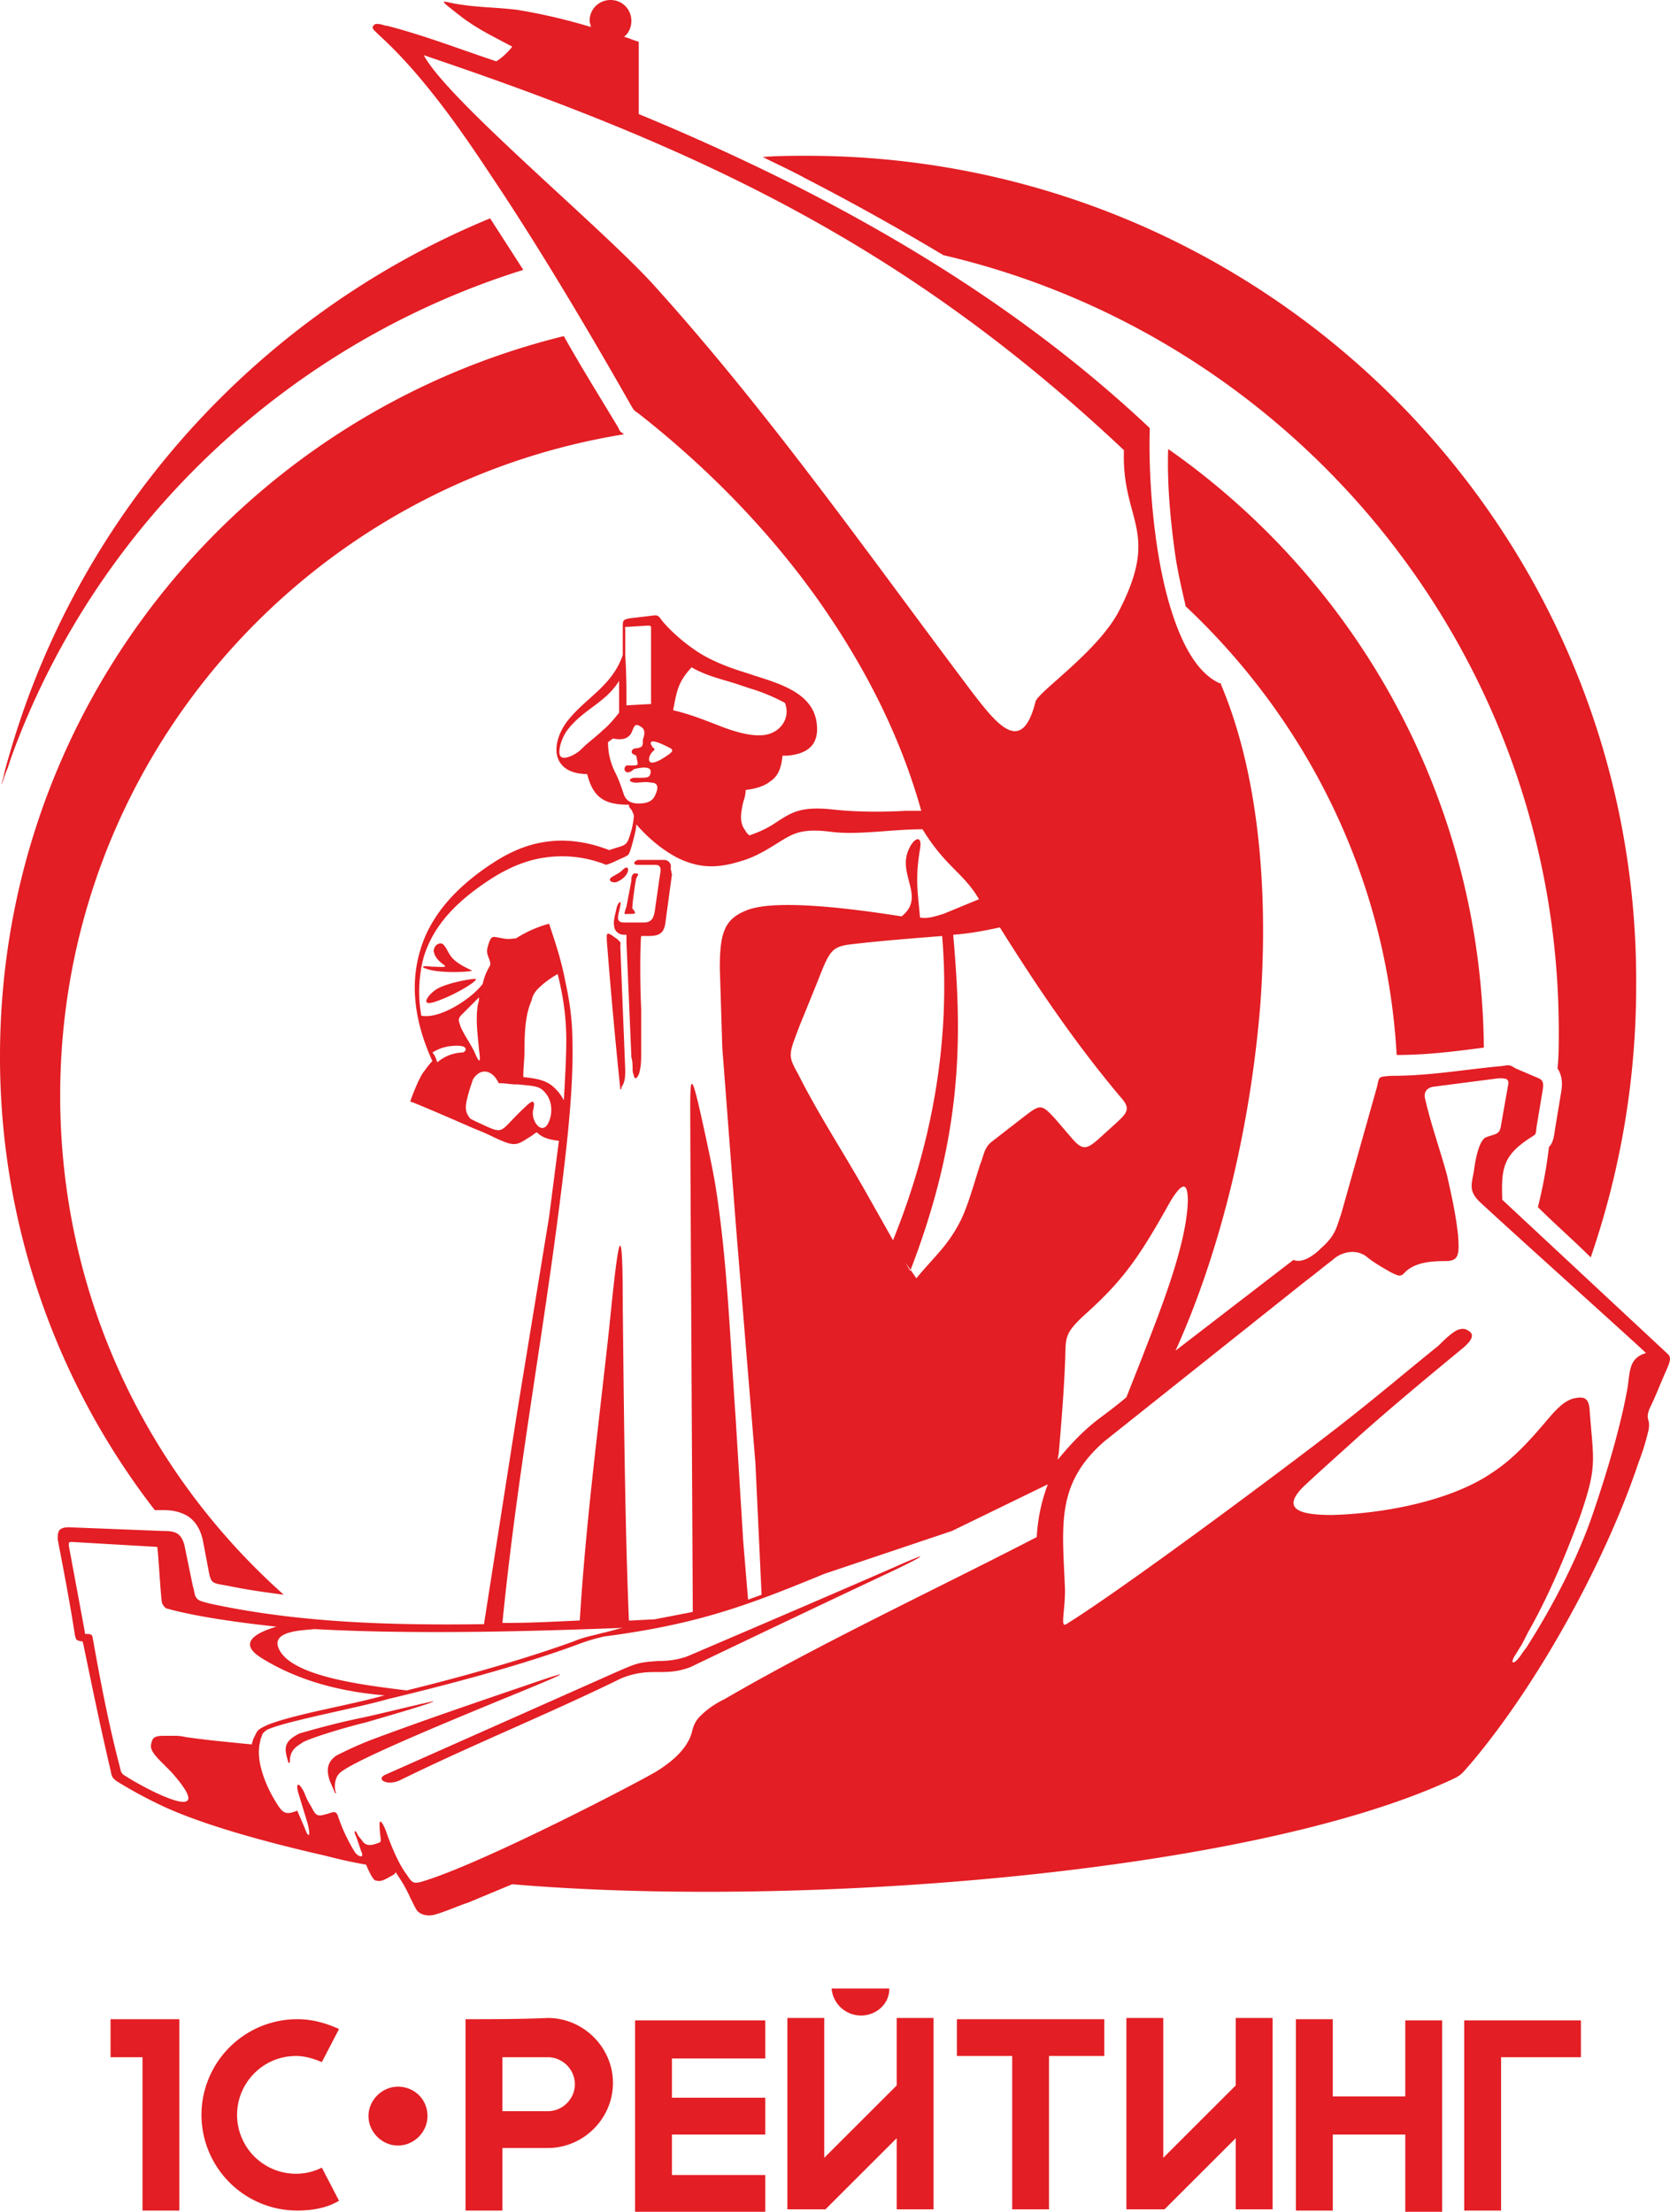<svg xmlns="http://www.w3.org/2000/svg" viewBox="0 0 77 102"><path fill-rule="evenodd" d="M25.997 15.5C11.044 19.179 0 32.643 0 48.71A34.11 34.11 0 0 0 7.136 69.64h.34c.453 0 .793.056 1.19.282.396.283.566.623.68 1.075l.226 1.188c.17.905.113.792 1.02.962.792.17 1.642.283 2.491.396C6.74 67.887 2.775 59.684 2.775 50.52c0-15.388 11.271-28.116 25.997-30.492-.227-.17-.17-.114-.284-.34-.849-1.414-1.699-2.772-2.491-4.186Zm34.945 42.034c.453-.396.623-.735.736-1.075l.17-.509 1.642-5.827c.114-.509.057-.452.623-.509 1.87 0 3.285-.283 5.154-.453.34-.056.34-.056.623.114l.793.339c.397.17.51.17.453.622l-.283 1.697c-.056.453 0 .34-.34.566-1.189.792-1.302 1.358-1.246 2.829l7.646 7.128c.17.17.057.396-.056.679-.284.622-.51 1.244-.793 1.81-.227.566.056.453-.057 1.018a11.17 11.17 0 0 1-.453 1.471c-1.53 4.583-4.644 10.24-7.76 13.917-.452.51-.396.51-1.019.792-9.288 4.243-29.904 5.884-43.157 4.752l-2.04.849c-.509.17-1.132.452-1.585.566-.283.056-.566 0-.736-.17-.057-.057-.114-.17-.17-.283l-.17-.34c-.227-.509-.453-.848-.68-1.187 0 .056-.056.113-.17.17-.396.225-.51.282-.736.225-.113 0-.283-.339-.453-.735a20.757 20.757 0 0 1-1.812-.396c-2.493-.566-5.494-1.358-7.477-2.263a21.044 21.044 0 0 1-2.208-1.188c-.227-.17-.227-.226-.284-.51-.453-1.922-.85-3.846-1.246-5.77-.056-.17 0-.17-.113-.17-.226-.056-.226-.056-.283-.282-.227-1.47-.51-2.942-.793-4.413 0-.17 0-.282.057-.396.056-.113.226-.17.453-.17l4.304.17c.566 0 .85.057 1.02.623l.396 1.923c.057.17.057.283.113.453.114.226.227.226.623.34 4.135.904 8.44 1.017 12.687.96l1.53-9.786 1.472-8.995.453-3.508c-.396-.056-.736-.113-1.02-.396-.113.057-.226.17-.34.227-.622.396-.679.452-1.642 0a11.15 11.15 0 0 0-.906-.396c-.906-.396-1.812-.792-2.775-1.188l-.17-.057.056-.17c.17-.452.34-.848.51-1.131.17-.226.283-.396.453-.566-.85-1.867-1.02-3.564-.566-5.091.453-1.584 1.642-2.942 3.398-4.074.793-.509 1.586-.848 2.492-.961.85-.113 1.813 0 2.832.396.793-.283.793-.113 1.02-.905.056-.227.113-.51.113-.68 0-.056-.057-.17-.114-.282-.056-.057-.113-.113-.113-.227-1.076 0-1.642-.282-1.925-1.414-.454 0-.793-.113-1.02-.283-.283-.226-.396-.509-.396-.848 0-.396.17-.849.453-1.245.85-1.131 2.095-1.64 2.605-3.111v-1.302c0-.282 0-.339.34-.396l.963-.113c.34-.056.34 0 .51.227.51.622 1.359 1.3 1.982 1.64.623.34 1.246.566 1.982.792l.34.113c1.246.396 2.718.849 2.832 2.263.113 1.132-.736 1.358-1.36 1.415h-.226c-.057.622-.227.961-.566 1.188-.284.226-.68.339-1.133.396 0 .226-.057.396-.113.565-.114.51-.17.906.056 1.245.057.056.057.113.113.17l.114.113c.68-.227 1.02-.453 1.359-.68.623-.395 1.076-.678 2.549-.508 1.076.113 2.209.113 3.285.056h.736c-.963-3.45-2.605-6.675-4.758-9.73-2.209-3.112-4.984-5.997-8.212-8.542-.283-.227-.227-.114-.396-.396-1.416-2.49-3.965-6.902-6.514-10.693-1.416-2.15-3.171-4.639-5.097-6.392-.227-.227-.397-.34-.283-.453.056-.113.226-.113.566 0h.057c1.755.453 3.341 1.075 5.04 1.64.284-.17.567-.452.737-.678-1.076-.566-1.643-.849-2.322-1.358-1.303-1.018-.907-.679.056-.566.736.113 1.53.113 2.492.227a26.64 26.64 0 0 1 3.398.792c0-.114-.056-.17-.056-.283 0-.566.453-.962.963-.962.566 0 .962.453.962.962 0 .283-.113.565-.34.735.227.057.454.17.68.226v3.338A106.823 106.823 0 0 1 36.758 8.6c5.89 2.998 11.384 6.562 16.198 11.088l.056.057v.056c-.056 1.924.114 5.205.85 7.864.51 1.81 1.246 3.338 2.379 3.847h.056v.056c1.7 4.017 2.21 9.335 1.813 14.766-.453 5.6-1.813 11.314-3.908 15.953l5.437-4.186c.396.17.906-.17 1.303-.566Zm2.039.396c-.567-.396-1.246-.113-1.53.17-.453.34-.85.679-1.302 1.018l-9.232 7.354c-2.266 1.98-1.926 3.904-1.812 6.846 0 1.018-.227 1.754.056 1.584 2.832-1.754 11.214-8.033 12.913-9.391 1.586-1.245 2.776-2.263 4.248-3.451.227-.226.623-.622.906-.736.17-.056.284-.056.397 0 .226.114.453.283-.113.793-1.643 1.357-3.285 2.715-4.871 4.13-.68.622-1.643 1.47-2.549 2.319-1.076 1.075-.056 1.3 1.303 1.3 2.322-.056 5.437-.621 7.363-1.923.962-.622 1.699-1.414 2.605-2.489.34-.396.736-.848 1.19-.961.509-.114.679 0 .736.452.17 2.433.396 2.602-.454 5.035-.68 1.81-1.359 3.451-2.265 5.092-.17.282-.283.565-.453.848-.113.17-.17.283-.283.453-.227.396 0 .34.17.113.113-.113.226-.34.34-.453 1.019-1.584 2.208-3.734 3.001-5.94.963-2.772 1.473-4.809 1.7-6.11.113-.735.056-1.357.849-1.584-.397-.396-6.004-5.43-7.59-6.901-.623-.566-.453-.85-.34-1.528.057-.453.227-1.414.567-1.527.453-.17.623-.113.68-.566l.34-1.924c0-.226-.17-.226-.454-.226l-3.058.396c-.227.057-.396.226-.34.51.283 1.244.68 2.319 1.02 3.563.226 1.019.396 1.754.51 2.772.056.849.056 1.188-.567 1.188-.68 0-1.473.057-1.926.566-.17.17-.283.113-.623-.056-.396-.227-.793-.453-1.132-.736Zm-12.347 7.524c.453-.34.906-.679 1.302-1.018l.737-1.867c.736-1.923 2.039-5.092 2.095-7.185 0-.735-.17-1.018-.793 0-1.359 2.433-2.095 3.564-3.851 5.148-1.133 1.019-.963 1.132-1.02 2.377-.056 1.357-.17 2.715-.283 4.073l-.056.34c.566-.68 1.132-1.302 1.869-1.868Zm-2.322 2.999a8.065 8.065 0 0 0-.51 2.432c-4.701 2.433-9.912 4.865-14.386 7.468-.453.226-.793.452-1.133.792-.283.283-.34.566-.396.792-.227.735-.906 1.3-1.53 1.697-.283.226-8.042 4.3-10.93 5.148-.397.113-.453 0-.68-.34-.396-.509-.793-1.527-.963-2.036-.113-.283-.283-.566-.283-.283 0 .396.056.622.056.736 0 .113-.056.113-.226.17-.17.056-.396.112-.566-.057-.17-.227-.284-.34-.284-.396-.056-.113-.17-.227-.113 0 .057.113.17.452.283.792.17.34-.113.283-.283.056a7.937 7.937 0 0 1-.793-1.697c-.113-.283-.283-.113-.566-.056-.397.113-.453.056-.68-.396a2.646 2.646 0 0 1-.283-.566c-.226-.51-.453-.566-.283 0l.396 1.301c.17.566.114.905-.113.283l-.34-.792c-.566.226-.68.113-1.02-.453-.282-.452-.849-1.584-.735-2.489 0-.113.056-.226.056-.34.057-.112.057-.17.113-.282.114-.113.17-.17.34-.227 1.02-.395 4.078-.961 5.437-1.357 2.606-.622 6.06-1.528 8.666-2.49a8.76 8.76 0 0 1 1.303-.395c4.304-.566 6.57-1.415 10.138-2.886l5.89-1.98 4.418-2.15Zm-19.71-18.217a279.407 279.407 0 0 1-.623-6.845c0-.283-.057-.453.283-.226.057.056.17.113.226.17.17.17.114.113.114.339l.226 5.657c0 .283 0 .566-.17.792 0 .057 0 .113-.056.113Zm12.403 41.468h-2.662a1.36 1.36 0 0 0 1.36 1.244c.68 0 1.302-.509 1.302-1.244ZM12.743 75.015c-.736.226-1.869.679-.736 1.414 1.7 1.075 3.682 1.584 5.72 1.754-1.585.453-4.077.849-5.38 1.358-.227.113-.396.17-.51.34l-.17.339c0 .056-.056.17-.056.226-.623-.057-1.133-.113-1.7-.17-.51-.056-.962-.113-1.359-.17-.226-.056-.396-.056-.566-.056h-.453c-.51 0-.51.17-.567.396-.056.283.227.566.567.905l.34.34c2.378 2.658-1.133.848-2.153.17-.113-.057-.17-.227-.17-.284-.51-1.923-.906-3.96-1.246-5.883-.056-.226 0-.34-.283-.34-.113 0-.113 0-.113-.113l-.736-3.96c0-.17 0-.17.17-.17l3.908.227c.056.34.17 2.489.226 2.602.057.113.113.17.17.226 1.19.34 3.002.623 5.097.849Zm1.756.113c-.453.057-1.812.057-1.699.736.34 1.47 4.191 1.866 5.947 2.093 2.322-.566 5.38-1.415 7.703-2.263.566-.226.736-.226 1.359-.396.283-.057.623-.17.906-.226-3.058.113-9.119.339-14.216.056Zm20.786 19.744v-1.697h-6.004V102h6.004v-1.697h-4.304v-1.867h4.304v-1.697h-4.304v-1.81h4.304v-.057Zm-30.188 0H6.57v7.071h1.699v-8.825H5.097v1.754Zm16.368-1.754v8.825h1.7v-2.885h2.095c1.643 0 3.002-1.358 3.002-2.998 0-1.64-1.36-2.998-3.002-2.998-1.246.056-2.549.056-3.795.056Zm1.7 1.754h2.095c.68 0 1.246.566 1.246 1.245 0 .678-.566 1.244-1.246 1.244h-2.095v-2.49Zm27.752-1.754H44.12v1.697h2.55v7.072h1.698v-7.072h2.549v-1.697Zm6.06 0v3.055l-3.341 3.338v-6.45h-1.7v8.826h1.756l3.285-3.281v3.281h1.7v-8.825h-1.7v.056Zm10.535 0v8.825h1.699v-7.071h3.681v-1.697h-5.38v-.057Zm-2.719 0v3.564h-3.342v-3.564h-1.699v8.825h1.7v-3.507h3.341V102h1.7v-8.825h-1.7v-.057ZM18.35 96.23c-.736 0-1.359.622-1.359 1.357 0 .736.623 1.358 1.36 1.358.736 0 1.359-.622 1.359-1.358 0-.792-.623-1.357-1.36-1.357Zm22.995-3.112v3.055l-3.341 3.338v-6.45h-1.7v8.826h1.756l3.285-3.281v3.281h1.7v-8.825h-1.7v.056Zm-25.713 8.373-.793-1.528c-.34.17-.736.283-1.19.283a2.717 2.717 0 0 1-2.718-2.715c0-1.471 1.19-2.716 2.719-2.716.396 0 .793.114 1.189.283l.793-1.527c-.623-.283-1.246-.453-1.926-.453a4.42 4.42 0 0 0-4.417 4.413 4.42 4.42 0 0 0 4.417 4.412c.68 0 1.36-.113 1.926-.452ZM43.95 43.108c.396 4.526.51 9.052-1.983 15.501l-.226-.396.51.735c.849-1.018 1.415-1.47 1.982-2.545.34-.623.623-1.64.962-2.716.17-.396.17-.735.51-1.018l1.53-1.188c.736-.566.792-.566 1.415.113l.68.792c.566.679.736.679 1.416.057l.623-.566c.623-.566.793-.736.283-1.301-2.095-2.49-3.851-5.092-5.55-7.807-.793.17-1.416.283-2.153.34Zm7.872-22.346c-.113 3.281 1.7 3.677-.227 7.411-.962 1.867-3.737 3.734-3.85 4.186-.624 2.49-1.757 1.075-2.89-.396-4.814-6.392-9.401-12.955-14.782-18.895C27.64 10.41 20.616 4.582 19.54 2.546c12.743 4.3 22.258 8.769 32.283 18.216ZM41.175 57.195c1.813-4.47 2.662-9.222 2.266-14.03-1.416.113-2.889.226-4.305.396-.793.113-.906.34-1.416 1.64l-.113.283-.736 1.81c-.51 1.358-.567 1.358-.057 2.263.906 1.81 2.096 3.621 3.115 5.431l1.246 2.207ZM26.733 74.732c-1.36.057-2.152.113-3.568.113.68-6.845 1.812-12.785 2.662-19.517.283-2.263.623-5.035.566-7.298 0-.905-.113-1.81-.34-2.829-.17-.905-.453-1.753-.736-2.602a5.432 5.432 0 0 0-1.53.679h-.056c-.453.056-.453 0-.85-.057-.226-.056-.283.057-.396.453-.113.396.17.566.113.849-.17.282-.283.565-.34.848-.453.622-1.925 1.64-2.831 1.47a6.214 6.214 0 0 1 .113-2.715c.453-1.47 1.529-2.602 3.228-3.677.736-.452 1.53-.792 2.379-.905a5.43 5.43 0 0 1 2.492.226c.396.113.17.17.623 0 .453-.226.68-.283.736-.396.057-.113.113-.282.227-.735.056-.226.113-.453.113-.622.396.452 1.02 1.075 1.87 1.527 1.019.51 1.868.51 2.944.17.623-.17 1.19-.51 1.813-.905.566-.34.962-.623 2.322-.453 1.246.17 2.775-.113 4.248-.113 1.076 1.754 1.869 1.98 2.605 3.225l-1.643.678c-.396.114-.68.227-1.076.17-.113-1.245-.226-1.81 0-3.168.114-.679-.283-.51-.51 0-.566 1.188.794 2.206-.34 3.112-1.812-.283-5.72-.849-7.136-.283-1.019.396-1.246 1.018-1.246 2.659l.114 3.677.623 8.146.906 11.032.283 6.053-.623.226-.226-2.715-.34-5.544c-.284-4.13-.397-7.298-.907-10.636-.113-.735-.283-1.527-.453-2.32-.85-3.96-.736-2.941-.736.284l.113 21.497-1.755.34-1.076.056h-.114c-.17-4.073-.226-8.882-.283-14.426 0-4.695-.227-3.055-.623.905-.51 4.696-1.076 8.939-1.36 13.521Zm4.248-34.396-.284 2.093c-.056.566-.226.736-.793.736h-.34c-.056.396-.056 2.376 0 3.337v2.037c0 .34 0 .679-.113 1.018-.056.114-.17.283-.226.057 0-.057-.057-.113-.057-.283 0-.17 0-.396-.056-.566l-.227-5.317v-.34h-.113c-.284 0-.453-.226-.453-.396-.057-.226.056-.566.113-.848.056-.227.226-.396.17-.114-.057.396-.283.792.17.792h.906c.34 0 .453-.17.51-.509l.226-1.584c.057-.34.113-.566-.226-.566h-.793c-.284 0-.113-.226.056-.226h1.19c.113 0 .34.113.283.396l.057.283ZM41.175 72.3c1.643-.735 1.7-.678.057.114a1344.49 1344.49 0 0 0-9.402 4.469c-.623.226-.963.226-1.642.226-.51 0-.963.057-1.53.283-3.341 1.64-6.853 3.055-10.194 4.695-.567.283-1.133 0-.736-.226l10.817-4.808c.793-.34.906-.396 1.813-.453.453 0 .906-.057 1.359-.226 3.172-1.358 6.343-2.716 9.458-4.074ZM24.297 77.9c2.322-.962 1.756-.792-.056-.17-2.322.792-4.814 1.641-7.08 2.49-.736.282-1.303.565-1.642.735-.51.34-.453.792-.284 1.245.057.113.17.396.227.509 0 0 .057 0 0-.113-.057-.283 0-.623.17-.792.396-.51 5.21-2.49 8.665-3.904Zm-10.93 3.225c.056-.453.283-.566.622-.792.34-.17 1.53-.566 2.889-.905.396-.114 2.945-.849 3.115-.962.057-.057-2.435.566-3.228.735-1.133.227-2.153.51-2.946.736-.68.34-.736.622-.566 1.188.057.226.057.17.057.17.056 0 .056 0 .056-.17Zm7.079-37.564c.34.396.17.679 1.303 1.188.17.056-1.36.17-2.04-.057-.396-.113-.17-.17.17-.113.34 0 .737.057.624-.056-.227-.17-.453-.34-.51-.68.057-.339.34-.395.453-.282Zm-.283 2.602c-.906.34-.397-.34 0-.566.51-.282 1.53-.452 1.699-.452.396-.057-.736.679-1.7 1.018Zm8.552-6.053c.34-.34.396.283-.283.566-.17.056-.453-.057-.227-.227.284-.17.34-.17.51-.34Zm.396.509-.226 1.188-.057.17c-.056.226-.056.17.17.17.283 0 .34 0 .227-.17-.114-.113-.057-.113-.057-.34l.113-.848c.057-.227 0-.17.114-.396.056-.057.056-.114-.114-.114h-.056c-.114.114-.114.17-.114.34Zm-4.304 4.978c.227-.226.51-.452.906-.678.284 1.13.397 2.093.397 3.054 0 .849-.057 1.754-.113 2.772a2.044 2.044 0 0 0-.623-.735c-.34-.226-.737-.283-1.246-.34 0-.452.056-.848.056-1.244 0-.962.057-1.697.34-2.32 0-.113.113-.339.283-.509Zm-1.812 4.356c.34 0 .51.057.906.057.51.057.85.057 1.076.226.51.396.51 1.075.34 1.471-.283.736-.85 0-.736-.509.113-.453 0-.51-.34-.17-1.36 1.245-.85 1.358-2.322.68l-.227-.114c-.283-.34-.283-.566 0-1.47l.113-.34c.34-.566.907-.453 1.19.17Zm-2.832-.961c-.057-.17-.113-.34-.227-.453.284-.17.453-.226.737-.283.396-.056.85-.056.793.17 0 .056-.057.056-.114.113-.34 0-.793.113-1.19.453Zm1.076-2.15.85-.849c0 .057 0 .17-.057.34-.113.735 0 1.414.056 2.093.114.792-.056.453-.226.056-.227-.452-.453-.735-.623-1.13-.113-.34-.113-.34 0-.51Zm10.648-16.067c-.623.68-.68 1.075-.85 1.98.736.17 1.303.396 2.04.68.849.339 1.812.622 2.435.395.623-.226.906-.848.68-1.414a8.362 8.362 0 0 0-1.643-.679l-.34-.113c-.793-.283-1.53-.396-2.322-.849Zm-5.664 4.13c-.51.17-.453-.226-.396-.509.056-.226.17-.51.34-.735.736-.962 1.755-1.245 2.378-2.263v1.47c-.226.283-.51.623-.736.793-.283.282-.68.565-.963.848a1.6 1.6 0 0 1-.623.396Zm2.662-2.376 1.02-.057h.113V29.022c0-.17 0-.17-.17-.17l-.906.056c-.17 0-.114 0-.114.17v1.132c.057.848.057 1.584.057 2.32Zm1.19 2.15c-.17.17-.284.622.17.453.17-.057.34-.17.509-.283.34-.227.283-.283.057-.396-.227-.114-.907-.453-.793-.114 0 0 .056.057.056.114.17.113.114.113 0 .226Zm-1.077-.736c.227-.17.17-.678.51-.452.227.113.227.283.17.509-.113.226.113.453-.34.51-.227 0-.283.225-.113.282l.113.057c.057.396.17.452-.17.452h-.283c-.227.17 0 .51.34.17.226-.057.963-.226.736.283-.056.113-.226.113-.453.113h-.283c-.283.056-.227.226.113.226.17 0 .453-.056.68 0 .283 0 .396.17.17.622-.114.227-.34.34-.737.34-.34 0-.566-.113-.68-.396-.113-.34-.226-.679-.396-1.018a3.064 3.064 0 0 1-.34-1.415l.227-.17c.283.057.566.057.736-.113Zm39.42 14.37c-.114-11.428-5.834-21.498-14.556-27.607-.057 1.64.113 3.394.34 4.978.113.735.283 1.47.453 2.206v.057c5.607 5.261 9.288 12.559 9.742 20.705 1.415 0 2.718-.17 4.02-.34ZM37.21 7.185c-.68 0-1.36 0-2.04.056.68.34 1.303.623 1.926.962a116.226 116.226 0 0 1 6.4 3.564c16.255 3.79 28.376 18.386 28.376 35.81 0 .566 0 1.132-.057 1.698.227.339.227.735.17 1.074l-.283 1.698c-.057.452-.114.678-.283.848a21.785 21.785 0 0 1-.51 2.772c.793.792 1.642 1.528 2.435 2.32a38.443 38.443 0 0 0 2.096-12.56c.113-21.1-17.048-38.242-38.23-38.242ZM22.598 10.07l1.53 2.376C13.253 15.84 4.474 24.156.566 34.792c-.113.283-.17.566-.283.792-.226.679-.283.792-.113.226.057-.34.17-.679.283-1.075 3.228-11.144 11.44-20.252 22.145-24.665Z" clip-rule="evenodd" style="fill:#e31e24;fill-opacity:1"/></svg>